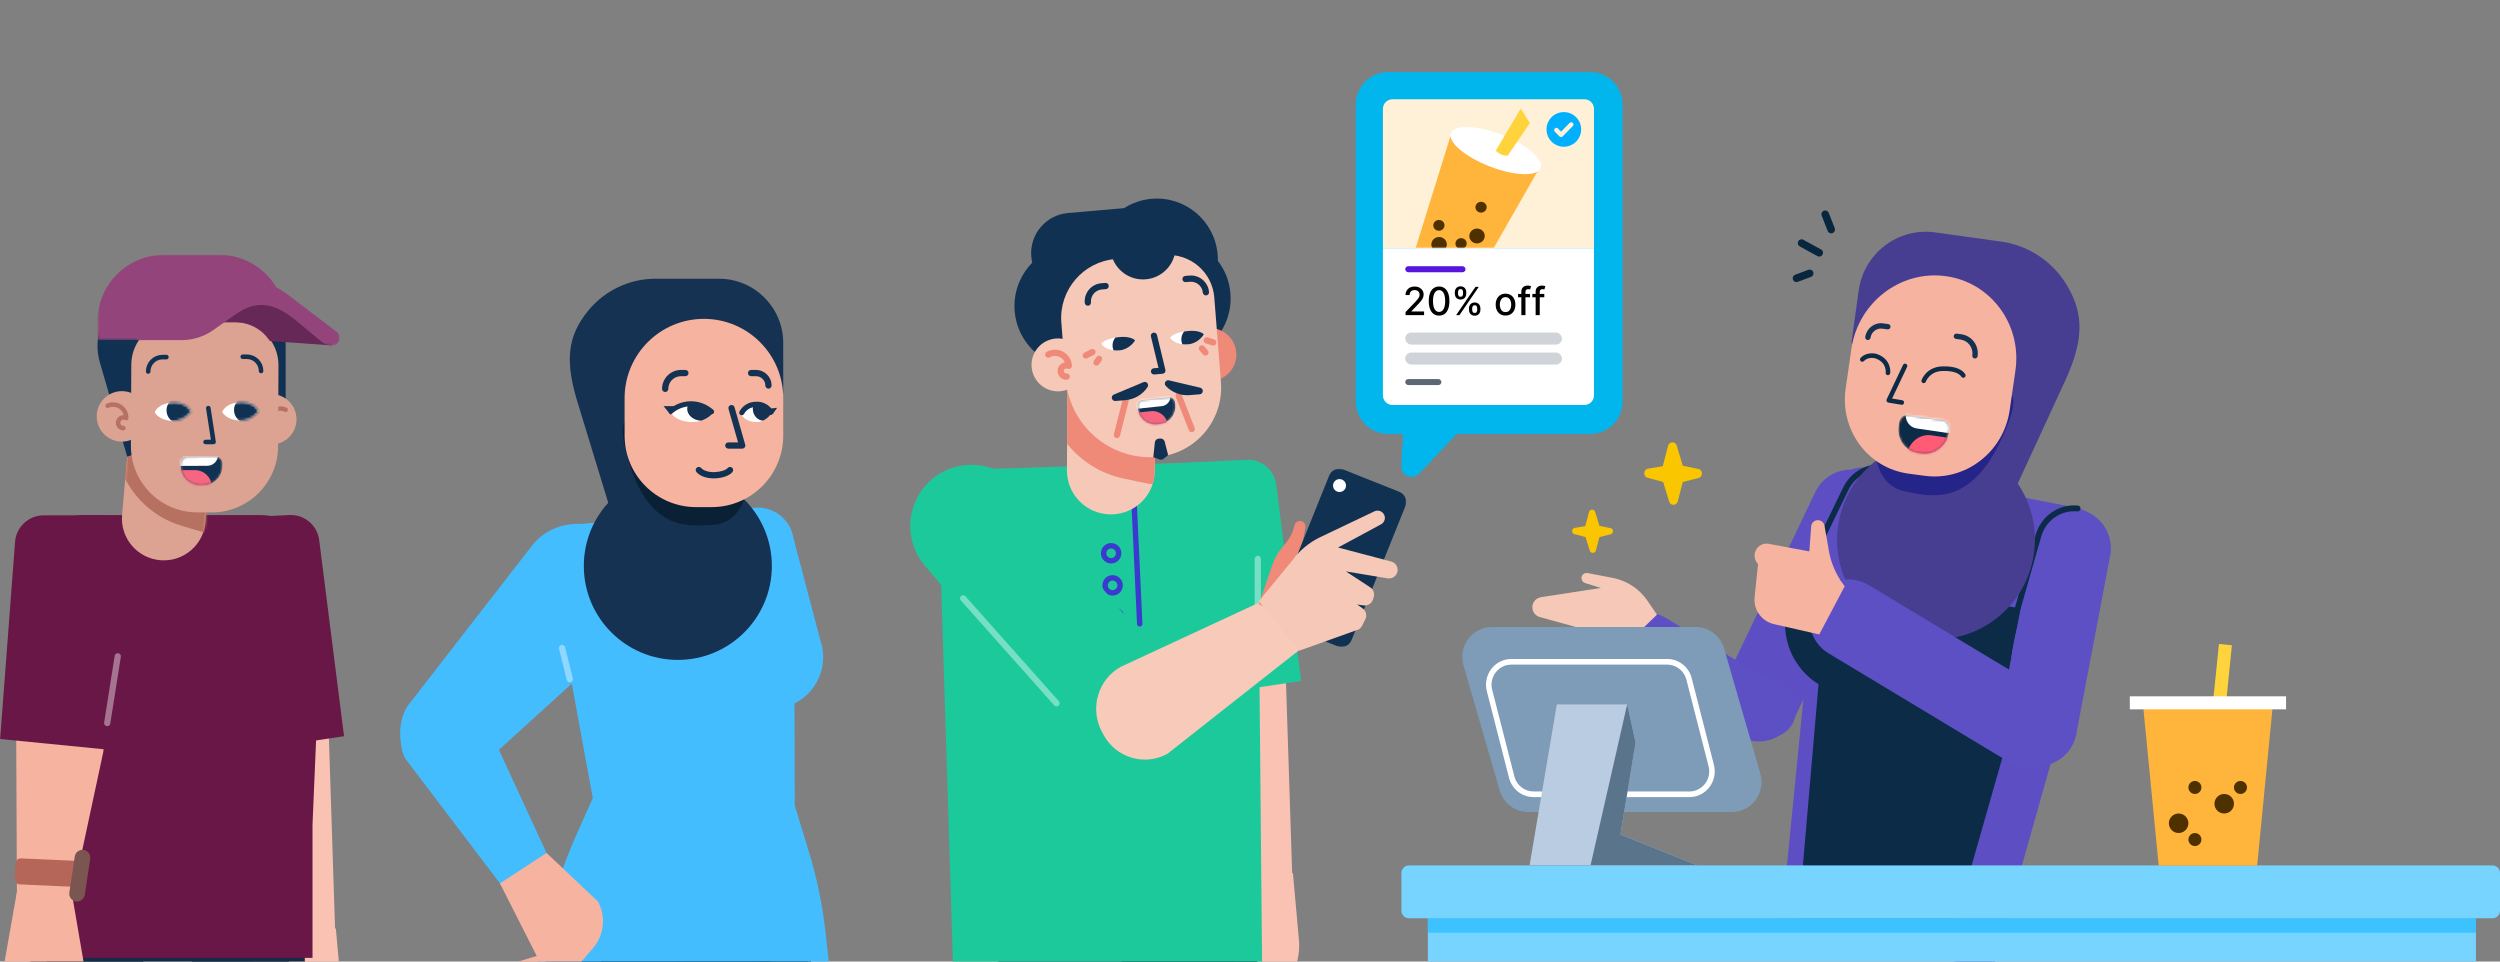 <svg xmlns="http://www.w3.org/2000/svg" width="1040" height="400" viewBox="0 0 1040 400" fill="none"><rect x="0" y="0" width="1040" height="400" fill="#808080" stroke="none"/><g clip-path="url(#clip0_149_29248)"><path fill-rule="evenodd" clip-rule="evenodd" d="M724.555 306.788C732.651 310.78 742.396 307.344 746.322 299.113L784.455 219.175C788.381 210.944 785.001 201.036 776.906 197.045C768.811 193.053 759.066 196.49 755.14 204.72L717.006 284.659C713.08 292.889 716.46 302.797 724.555 306.788Z" fill="#5D4FC3"></path><path fill-rule="evenodd" clip-rule="evenodd" d="M829.014 402.967L740.829 385.753L758.095 210.873C759.059 200.192 768.876 192.686 779.237 194.709L862.932 211.047C873.293 213.069 879.678 223.737 876.682 234.022L829.014 402.967Z" fill="#5D4FC3"></path><path fill-rule="evenodd" clip-rule="evenodd" d="M810.727 296.743L762.233 287.277C744.588 283.833 733.03 266.498 736.418 248.559V248.558C739.806 230.62 756.857 218.869 774.503 222.313L822.995 231.78L810.727 296.743Z" fill="#5D4FC3"></path><path fill-rule="evenodd" clip-rule="evenodd" d="M783.752 195.62C777.591 194.918 771.659 198.216 768.916 203.869L749.19 244.52C748.897 245.125 748.177 245.373 747.583 245.075C746.988 244.777 746.744 244.045 747.037 243.44L766.762 202.789C769.953 196.215 776.853 192.378 784.019 193.195C784.02 193.195 784.019 193.195 784.019 193.195L794.814 194.424C795.473 194.5 795.948 195.103 795.874 195.773C795.8 196.443 795.206 196.925 794.547 196.85L783.752 195.62Z" fill="#0C2B47"></path><path fill-rule="evenodd" clip-rule="evenodd" d="M809.065 399.069L837.598 299.03C838.109 297.242 838.099 295.347 837.565 293.565C832.74 277.457 841.496 253.215 841.496 253.215L749.528 238.619C744.419 243.768 743.238 251.442 743.238 251.442C738.864 275.294 756.514 284.599 756.514 284.599L747.668 387.083L809.065 399.069Z" fill="#0C2B47"></path><path fill-rule="evenodd" clip-rule="evenodd" d="M846 318.569C854.942 319.581 862.998 313.032 863.993 303.941L878.04 230.027C879.036 220.936 872.593 212.746 863.651 211.734C854.71 210.721 846.654 217.27 845.658 226.361L831.612 300.276C830.617 309.367 837.058 317.556 846 318.569Z" fill="#5D4FC4"></path><path fill-rule="evenodd" clip-rule="evenodd" d="M745.551 301.312C748.546 296.159 746.858 289.501 741.78 286.443L692.458 256.739C687.38 253.68 680.835 255.379 677.84 260.532C674.844 265.686 676.533 272.342 681.61 275.401L730.932 305.106C736.01 308.164 742.555 306.465 745.551 301.312Z" fill="#5D4FC4"></path><path fill-rule="evenodd" clip-rule="evenodd" d="M689.302 255.71L685.334 249.894C681.963 244.95 676.774 241.54 670.897 240.407L660.444 238.389C659.161 238.141 657.956 239.089 657.894 240.394C657.847 241.371 658.466 242.255 659.4 242.545L665.954 244.583L641.05 248.432C638.738 248.789 637.153 250.954 637.51 253.266C637.765 254.913 638.962 256.258 640.57 256.702L677.638 266.931L689.302 255.71Z" fill="#F6C8B8"></path><path fill-rule="evenodd" clip-rule="evenodd" d="M864.18 212.74C857.36 212.095 851.05 216.467 849.146 223.158L849.146 223.158L840.589 253.228C840.405 253.876 839.739 254.249 839.102 254.061C838.466 253.874 838.099 253.197 838.283 252.55L846.839 222.48C846.839 222.48 846.839 222.48 846.839 222.48C849.062 214.67 856.423 209.564 864.384 210.308C865.004 210.356 865.493 210.882 865.493 211.525C865.493 212.199 864.955 212.745 864.292 212.745H864.291C864.254 212.745 864.217 212.743 864.18 212.74Z" fill="#0C2B47"></path><path d="M773.218 120.837L770.179 142.687L813.765 183.989C812.879 183.806 811.981 183.651 811.072 183.524C788.563 180.393 767.76 196.217 764.61 218.866C761.46 241.516 777.154 262.415 799.664 265.546C822.175 268.677 842.977 252.854 846.128 230.204C847.605 219.586 844.94 209.352 839.372 201.154L858.073 160.648C866.627 142.692 867.626 131.284 859.507 118.145C853.555 108.515 843.655 102.048 832.481 100.493L804.99 96.67C789.597 94.529 775.372 105.349 773.218 120.837Z" fill="#483E91"></path><path fill-rule="evenodd" clip-rule="evenodd" d="M780.68 191.455C780.68 191.455 782.189 202.318 792.373 204.38C803.744 206.683 821.972 211.994 835.763 175.18C849.554 138.368 780.68 191.455 780.68 191.455Z" fill="#242489"></path><path fill-rule="evenodd" clip-rule="evenodd" d="M800.715 197.942L794.014 197.048C777.026 194.781 765.289 178.895 767.801 161.567L770.188 145.107C772.973 125.892 790.503 112.353 809.343 114.867C828.182 117.381 841.196 134.996 838.411 154.211L836.025 170.672C833.513 187.999 817.705 200.209 800.715 197.942Z" fill="#F6B3A0"></path><path fill-rule="evenodd" clip-rule="evenodd" d="M792.913 151.358C793.383 151.581 793.58 152.149 793.353 152.626L787.098 165.796L791.327 166.498C791.84 166.584 792.183 167.074 792.093 167.594C792.003 168.114 791.514 168.467 791.001 168.381L785.542 167.475C785.251 167.426 785 167.242 784.865 166.978C784.73 166.713 784.726 166.399 784.855 166.128L791.653 151.816C791.879 151.339 792.444 151.134 792.913 151.358Z" fill="#0C2B47"></path><path fill-rule="evenodd" clip-rule="evenodd" d="M815.953 156.738C815.385 155.885 813.659 154.116 807.916 154.339C805.216 154.444 803.539 155.575 802.529 156.65C802.016 157.195 801.669 157.733 801.451 158.132C801.343 158.33 801.268 158.492 801.222 158.6C801.198 158.653 801.183 158.693 801.173 158.717L801.165 158.741L801.165 158.74L801.165 158.739C800.992 159.241 800.45 159.511 799.954 159.342C799.458 159.172 799.196 158.628 799.37 158.125L800.267 158.432C799.37 158.125 799.37 158.124 799.37 158.124L799.37 158.123L799.371 158.12L799.374 158.113L799.38 158.095L799.402 158.038C799.42 157.991 799.445 157.927 799.479 157.848C799.547 157.691 799.648 157.475 799.788 157.218C800.068 156.705 800.509 156.024 801.156 155.335C802.466 153.942 804.601 152.546 807.864 152.419C814.048 152.179 816.5 154.099 817.535 155.655C817.826 156.093 817.708 156.691 817.271 156.99C816.834 157.289 816.244 157.176 815.953 156.738ZM801.165 158.741L801.164 158.741L801.164 158.743L801.164 158.743C801.164 158.743 801.164 158.742 801.165 158.741Z" fill="#0C2B47"></path><path fill-rule="evenodd" clip-rule="evenodd" d="M780.773 147.264C780.774 147.264 780.774 147.264 780.481 148.179L780.774 147.264L780.803 147.273L780.803 147.274C783.909 148.368 785.335 150.327 785.942 152.073C786.239 152.927 786.334 153.708 786.354 154.276C786.364 154.562 786.356 154.797 786.345 154.966C786.339 155.051 786.332 155.119 786.327 155.169L786.319 155.23L786.317 155.25L786.315 155.257L786.315 155.26L786.315 155.261C786.315 155.262 786.315 155.262 785.375 155.128L786.315 155.262C786.235 155.787 785.75 156.151 785.232 156.077C784.713 156.003 784.357 155.518 784.436 154.994C784.436 154.994 784.436 154.994 784.436 154.994M784.436 154.994L784.436 154.995L784.435 154.997L784.435 154.998C784.435 154.999 784.435 154.998 784.435 154.997L784.438 154.974C784.441 154.95 784.445 154.91 784.449 154.855C784.456 154.745 784.462 154.577 784.455 154.367C784.44 153.943 784.369 153.36 784.148 152.725C783.721 151.497 782.704 149.987 780.18 149.092L780.173 149.09C780.156 149.085 780.126 149.077 780.086 149.067C780.006 149.047 779.884 149.019 779.727 148.991C779.413 148.935 778.973 148.882 778.474 148.897C777.473 148.926 776.311 149.217 775.393 150.197C775.03 150.584 774.429 150.604 774.049 150.243C773.67 149.881 773.656 149.274 774.019 148.887C775.405 147.408 777.131 147.018 778.441 146.98C779.098 146.961 779.669 147.029 780.078 147.102C780.283 147.139 780.45 147.177 780.568 147.207C780.628 147.222 780.675 147.235 780.71 147.245L780.752 147.257L780.766 147.262L780.77 147.263L780.772 147.264L780.773 147.264" fill="#0C2B47"></path><mask id="mask0_149_29248" style="mask-type:alpha" maskUnits="userSpaceOnUse" x="789" y="172" width="22" height="17"><path d="M790.13 175.551L789.886 176.987C788.935 182.569 792.501 187.714 797.849 188.479L799.295 188.686C804.644 189.45 809.75 185.544 810.701 179.962L810.946 178.525C811.256 176.7 810.09 175.018 808.341 174.768L793.859 172.698C793.842 172.695 793.824 172.693 793.806 172.691C792.077 172.474 790.438 173.743 790.13 175.551Z" fill="white"></path></mask><g mask="url(#mask0_149_29248)"><path fill-rule="evenodd" clip-rule="evenodd" d="M799.32 188.662L797.871 188.452C792.51 187.675 788.921 182.535 789.853 176.972L790.094 175.539C790.398 173.721 792.067 172.452 793.82 172.706L808.336 174.81C810.088 175.065 811.262 176.745 810.957 178.564L810.717 179.996C809.784 185.559 804.681 189.439 799.32 188.662Z" fill="#0C2B47"></path></g><mask id="mask1_149_29248" style="mask-type:alpha" maskUnits="userSpaceOnUse" x="789" y="172" width="22" height="17"><path d="M790.13 175.551L789.886 176.987C788.935 182.569 792.501 187.714 797.849 188.479L799.295 188.686C804.644 189.45 809.75 185.544 810.701 179.962L810.946 178.525C811.256 176.7 810.09 175.018 808.341 174.768L793.859 172.698C793.842 172.695 793.824 172.693 793.806 172.691C792.077 172.474 790.438 173.743 790.13 175.551Z" fill="white"></path></mask><g mask="url(#mask1_149_29248)"><path fill-rule="evenodd" clip-rule="evenodd" d="M814.54 191.848L793.396 188.766C794.218 183.838 798.714 180.401 803.438 181.09L816.028 182.925L814.54 191.848Z" fill="#FF5A76"></path></g><mask id="mask2_149_29248" style="mask-type:alpha" maskUnits="userSpaceOnUse" x="789" y="172" width="22" height="17"><path d="M790.13 175.551L789.886 176.987C788.935 182.569 792.501 187.714 797.849 188.479L799.295 188.686C804.644 189.45 809.75 185.544 810.701 179.962L810.946 178.525C811.256 176.7 810.09 175.018 808.341 174.768L793.859 172.698C793.842 172.695 793.824 172.693 793.806 172.691C792.077 172.474 790.438 173.743 790.13 175.551Z" fill="white"></path></mask><g mask="url(#mask2_149_29248)"><path fill-rule="evenodd" clip-rule="evenodd" d="M818.604 181.367L797.31 178.232C794.32 177.791 792.317 174.881 792.837 171.73L792.944 171.088L819.652 175.02L818.604 181.367Z" fill="white"></path></g><path fill-rule="evenodd" clip-rule="evenodd" d="M812.74 139.747C812.827 139.136 813.389 138.707 813.996 138.79L815.892 139.048C820.282 139.645 823.316 143.732 822.685 148.164C822.598 148.775 822.036 149.204 821.429 149.121C820.822 149.039 820.401 148.476 820.488 147.865C820.946 144.642 818.741 141.691 815.577 141.261L813.681 141.003C813.074 140.921 812.653 140.358 812.74 139.747Z" fill="#153252"></path><path fill-rule="evenodd" clip-rule="evenodd" d="M783.046 136.726C780.687 136.405 778.486 138.084 778.143 140.493C778.056 141.104 777.494 141.533 776.887 141.45C776.28 141.368 775.859 140.805 775.946 140.194C776.461 136.575 779.775 134.025 783.361 134.512L785.496 134.803C786.102 134.885 786.524 135.448 786.437 136.059C786.35 136.67 785.788 137.099 785.181 137.017L783.046 136.726Z" fill="#153252"></path><path fill-rule="evenodd" clip-rule="evenodd" d="M858.284 311.351C862.856 303.485 860.279 293.325 852.529 288.658L777.253 243.322C769.503 238.654 759.513 241.246 754.942 249.112C750.37 256.977 752.947 267.136 760.697 271.804L835.973 317.14C843.723 321.808 853.712 319.216 858.284 311.351Z" fill="#5D4FC4"></path><path fill-rule="evenodd" clip-rule="evenodd" d="M767.398 243.891L767.064 243.45C763.715 239.027 761.514 233.841 760.66 228.358L760.357 226.407L758.99 218.7C758.751 217.347 757.563 216.368 756.189 216.391C754.741 216.415 753.551 217.54 753.445 218.984L752.685 229.384L735.8 226.223C733.517 225.796 731.241 227.005 730.317 229.136C729.521 230.972 729.902 233.106 731.283 234.553L731.347 234.621L729.921 248.438C729.383 253.652 732.818 258.448 737.927 259.619L756.803 263.936L767.398 243.891Z" fill="#F6B3A0"></path><path fill-rule="evenodd" clip-rule="evenodd" d="M720.509 337.785H635.655C630.208 337.785 625.412 334.139 623.875 328.827L608.821 276.855C606.505 268.858 612.401 260.843 620.602 260.843H705.456C710.902 260.843 715.698 264.49 717.237 269.802L732.29 321.773C734.606 329.771 728.709 337.785 720.509 337.785Z" fill="#7E9BB7"></path><path fill-rule="evenodd" clip-rule="evenodd" d="M628.716 276.479C623.218 276.479 619.264 281.852 620.817 287.215L620.822 287.233L630.053 323.263C631.09 326.816 634.301 329.253 637.947 329.253H702.801C708.299 329.253 712.253 323.879 710.7 318.516L710.695 318.499L701.463 282.469C700.427 278.916 697.215 276.479 693.57 276.479H628.716ZM618.602 287.859C616.629 281.002 621.685 274.136 628.716 274.136H693.57C698.243 274.136 702.358 277.266 703.679 281.824L703.684 281.842L712.915 317.873C714.888 324.73 709.832 331.595 702.801 331.595H637.947C633.273 331.595 629.159 328.466 627.838 323.908L627.832 323.89L618.602 287.859Z" fill="white"></path><path fill-rule="evenodd" clip-rule="evenodd" d="M674.089 347.175L680.39 308.846L676.893 293.042H647.638L636.318 359.914H667.987H671.995H705.967L674.089 347.175Z" fill="#BACCE2"></path><path fill-rule="evenodd" clip-rule="evenodd" d="M667.996 359.914H672.006H705.977L674.099 347.175L680.4 308.846L676.902 293.042L661.682 359.914H667.996Z" fill="#5A748C"></path><path fill-rule="evenodd" clip-rule="evenodd" d="M586.155 382H593H1030H1036.85C1038.59 382 1040 380.588 1040 378.845V363.153C1040 361.412 1038.59 360 1036.85 360H1030H593H586.155C584.412 360 583 361.412 583 363.153V378.845C583 380.588 584.412 382 586.155 382Z" fill="#76D4FF"></path><rect x="923.076" y="267.888" width="5.417" height="63.646" transform="rotate(5.785 923.076 267.888)" fill="#FFD33B"></rect><path d="M891.417 292.374H945.583L938.978 360.082H898.022L891.417 292.374Z" fill="#FFB53B"></path><circle cx="913.083" cy="327.582" r="2.708" fill="#4F3100"></circle><circle cx="913.083" cy="349.249" r="2.708" fill="#4F3100"></circle><circle cx="932.042" cy="327.582" r="2.708" fill="#4F3100"></circle><circle cx="925.271" cy="334.353" r="4.062" fill="#4F3100"></circle><circle cx="906.312" cy="342.478" r="4.062" fill="#4F3100"></circle><rect x="886" y="289.665" width="65" height="5.417" fill="white"></rect><path fill-rule="evenodd" clip-rule="evenodd" d="M594 417H1030V382H594V417Z" fill="#76D4FF"></path><path fill-rule="evenodd" clip-rule="evenodd" d="M594 388H1030V382H594V388Z" fill="#3BC2FF"></path><path fill-rule="evenodd" clip-rule="evenodd" d="M693.975 185.26L691.705 193.935L685.39 195.003C683.661 195.492 683.502 197.959 685.154 198.68L691.882 200.507L694.431 208.867C695.129 210.428 697.303 210.361 697.909 208.759L700.025 200.507L706.841 198.778C708.441 198.085 708.367 195.721 706.727 195.136L700.025 193.752L697.48 185.178C696.806 183.568 694.577 183.62 693.975 185.26Z" fill="#FAC600"></path><path fill-rule="evenodd" clip-rule="evenodd" d="M661.066 212.872L659.458 218.878L654.985 219.617C653.76 219.956 653.648 221.664 654.818 222.163L659.583 223.428L661.389 229.216C661.883 230.297 663.423 230.25 663.853 229.141L665.351 223.428L670.179 222.231C671.312 221.751 671.26 220.115 670.099 219.71L665.351 218.751L663.548 212.815C663.071 211.701 661.492 211.737 661.066 212.872Z" fill="#FAC600"></path><path d="M756.789 105.153L749.456 101.127" stroke="#08263D" stroke-width="3.15" stroke-linecap="round" stroke-linejoin="round"></path><path d="M761.787 95.488L759.281 89.134" stroke="#08263D" stroke-width="3.15" stroke-linecap="round" stroke-linejoin="round"></path><path d="M752.828 113.716L747.337 115.765" stroke="#08263D" stroke-width="3.15" stroke-linecap="round" stroke-linejoin="round"></path><path fill-rule="evenodd" clip-rule="evenodd" d="M110.373 388.139L101.662 310.374C100.439 298.973 107.661 288.724 117.854 288.041C128.046 287.359 136.56 296.552 136.856 308.017L139.385 386.194C139.576 393.629 133.472 399.851 125.756 400.367C118.041 400.884 111.167 395.532 110.373 388.139Z" fill="#FAC2B2"></path><path fill-rule="evenodd" clip-rule="evenodd" d="M110.257 388.172L105.72 398.23C102.941 404.392 101.67 411.115 102.011 417.853C102.088 419.377 103.4 420.551 104.94 420.473C106.166 420.411 107.208 419.562 107.507 418.384L109.614 410.082C109.777 409.44 110.199 408.893 110.781 408.567C112.359 407.684 114.324 408.753 114.414 410.546L114.971 421.547C115.313 428.307 113.824 435.038 110.658 441.04L109.36 443.501C108.636 444.872 109.626 446.515 111.188 446.538C111.497 446.542 111.805 446.479 112.087 446.352L127.297 439.493C137.195 435.03 143.176 424.867 142.214 414.143L139.707 386.212L110.257 388.172Z" fill="#FAC2B2"></path><path d="M132.78 224.657C131.996 218.474 126.58 213.939 120.356 214.254L94.627 215.555L99.55 312.801L143.123 306.265L132.78 224.657Z" fill="#691746"></path><path d="M100.005 549.135C114.796 549.135 126.793 537.146 126.793 522.366V423.181C126.793 408.4 114.796 383.299 100.005 383.299C85.214 383.299 73.217 408.4 73.217 423.181V522.366C73.217 537.146 85.214 549.135 100.005 549.135Z" fill="#152B46"></path><path d="M39.456 549.135C54.246 549.135 66.243 537.146 66.243 522.366V423.181C66.243 408.4 54.246 383.299 39.456 383.299C24.665 383.299 12.667 408.4 12.667 423.181V522.366C12.667 537.146 24.665 549.135 39.456 549.135Z" fill="#152B46"></path><path d="M12.673 438.755H126.792L126.792 377.313H12.673L12.673 438.755Z" fill="#152B46"></path><path d="M130.021 342.697L134.351 240.37C134.351 225.964 122.669 214.277 108.241 214.277H35.218C20.802 214.277 9.108 225.952 9.108 240.37L11.273 398.462H130.009V342.685L130.021 342.697Z" fill="#691746"></path><path d="M27.773 291.864L28.947 292.104C38.613 294.054 44.851 303.473 42.899 313.145L29.465 375.836C27.855 381.927 22.056 385.64 16.416 384.498L15.738 384.359C10.098 383.216 6.181 377.537 7.036 371.289L6.741 305.831C8.693 296.159 18.107 289.914 27.773 291.864Z" fill="#F6B3A0"></path><path d="M30.081 372.788L35.045 401.764C34.002 408.866 28.67 414.587 21.657 416.125L9.004 418.902C3.512 420.115 -2.226 418.559 -6.378 414.763L-11.358 410.192C-13.538 408.2 -13.472 404.757 -11.24 402.827C-9.89 401.661 -8.025 401.327 -6.355 401.931L1.093 404.644L6.986 371.299L30.074 372.799L30.081 372.788Z" fill="#F6B3A0"></path><path d="M31.987 358.124C33.352 358.184 34.319 359.478 33.992 360.804L32.407 367.237C32.16 368.239 31.241 368.927 30.21 368.882L8.203 367.91C7.01 367.858 6.085 366.846 6.138 365.652L6.426 359.162C6.479 357.968 7.49 357.042 8.684 357.095L31.987 358.124Z" fill="#B56659"></path><path d="M34.79 353.579C36.563 353.845 37.784 355.498 37.518 357.272L35.268 372.261C35.002 374.035 33.349 375.258 31.576 374.992C29.803 374.726 28.582 373.072 28.848 371.298L31.098 356.309C31.365 354.535 33.018 353.313 34.79 353.579Z" fill="#7B554F"></path><path d="M6.266 225.403C6.737 219.188 11.917 214.385 18.149 214.385H43.911L43.904 311.756L0.057 307.429L6.266 225.403Z" fill="#691746"></path><path fill-rule="evenodd" clip-rule="evenodd" d="M66.759 233.059C57.122 232.297 49.951 223.83 50.787 214.199L53.845 179.361L88.555 182.105L85.474 217.209C84.648 226.736 76.292 233.812 66.759 233.059Z" fill="#DCA292"></path><mask id="mask3_149_29248" style="mask-type:alpha" maskUnits="userSpaceOnUse" x="50" y="179" width="39" height="55"><path d="M88.555 182.51L85.473 217.614C84.648 227.142 76.292 234.218 66.759 233.465C57.122 232.703 49.951 224.236 50.787 214.606L53.845 179.767L88.555 182.51Z" fill="white"></path></mask><g mask="url(#mask3_149_29248)"><path fill-rule="evenodd" clip-rule="evenodd" d="M50.642 196.1C54.97 206.652 63.847 215.232 75.627 218.751L83.787 221.19C88.74 222.67 93.756 223.113 98.606 222.659L117.055 162.387L65.662 147.029L50.642 196.1Z" fill="#B77161"></path></g><path fill-rule="evenodd" clip-rule="evenodd" d="M52.913 189.976L41.631 151.088C36.842 135.109 48.808 119.032 65.488 119.032H93.934C107.689 119.032 118.84 130.183 118.84 143.938V166.715L52.913 189.976Z" fill="#113152"></path><path fill-rule="evenodd" clip-rule="evenodd" d="M123.349 174.481C123.323 180.278 118.602 184.956 112.805 184.929C107.009 184.903 102.33 180.183 102.357 174.385C102.383 168.588 107.103 163.91 112.9 163.937C118.698 163.963 123.375 168.683 123.349 174.481Z" fill="#DCA292"></path><path d="M118.84 170.472C118.144 170.146 117.368 169.963 116.549 169.959C113.527 169.945 111.066 172.384 111.052 175.406C111.052 175.446 111.055 175.485 111.058 175.525C112.756 174.681 114.431 175.899 114.424 177.501C114.418 178.739 113.41 179.738 112.172 179.732" stroke="#B77161" stroke-width="1.874" stroke-linecap="round" stroke-linejoin="round"></path><path fill-rule="evenodd" clip-rule="evenodd" d="M87.96 213.169L81.947 213.142C66.7 213.073 54.396 200.656 54.465 185.41L54.618 151.691C54.664 141.609 62.874 133.472 72.957 133.518L97.671 133.63C107.754 133.675 115.891 141.886 115.845 151.969L115.693 185.687C115.623 200.934 103.207 213.238 87.96 213.169Z" fill="#DCA292"></path><path fill-rule="evenodd" clip-rule="evenodd" d="M40.224 173.161C40.198 178.958 44.876 183.679 50.673 183.705C56.469 183.731 61.19 179.054 61.217 173.256C61.243 167.459 56.564 162.739 50.768 162.713C44.971 162.686 40.251 167.364 40.224 173.161Z" fill="#DCA292"></path><path d="M44.773 168.788C45.473 168.468 46.251 168.293 47.069 168.296C50.09 168.31 52.529 170.771 52.516 173.792C52.516 173.832 52.512 173.872 52.509 173.911C50.818 173.052 49.133 174.254 49.125 175.856C49.12 177.094 50.119 178.102 51.357 178.108" stroke="#B77161" stroke-width="1.874" stroke-linecap="round" stroke-linejoin="round"></path><path fill-rule="evenodd" clip-rule="evenodd" d="M64.335 171.493C64.335 171.493 65.567 167.776 71.756 167.496C77.946 167.217 79.429 171.237 79.429 171.237C79.429 171.237 76.724 175.175 71.899 175.082C65.986 174.967 64.335 171.493 64.335 171.493Z" fill="white"></path><mask id="mask4_149_29248" style="mask-type:alpha" maskUnits="userSpaceOnUse" x="64" y="167" width="16" height="9"><path d="M79.431 171.236C79.431 171.236 76.724 175.175 71.9 175.082C65.986 174.968 64.335 171.493 64.335 171.493C64.335 171.493 65.568 167.776 71.757 167.496C71.965 167.486 72.167 167.482 72.365 167.482C78.046 167.482 79.431 171.236 79.431 171.236Z" fill="white"></path></mask><g mask="url(#mask4_149_29248)"><path fill-rule="evenodd" clip-rule="evenodd" d="M80.336 170.662C80.35 173.719 77.883 176.208 74.826 176.222C71.769 176.236 69.279 173.769 69.265 170.711C69.251 167.655 71.719 165.165 74.776 165.151C77.832 165.137 80.322 167.605 80.336 170.662Z" fill="#113152"></path></g><path fill-rule="evenodd" clip-rule="evenodd" d="M92.418 171.365C92.418 171.365 93.65 167.648 99.839 167.369C106.029 167.09 107.512 171.109 107.512 171.109C107.512 171.109 104.807 175.047 99.982 174.954C94.068 174.84 92.418 171.365 92.418 171.365Z" fill="white"></path><mask id="mask5_149_29248" style="mask-type:alpha" maskUnits="userSpaceOnUse" x="92" y="167" width="16" height="8"><path d="M107.512 171.11C107.512 171.11 104.805 175.047 99.981 174.954C94.068 174.84 92.416 171.365 92.416 171.365C92.416 171.365 93.65 167.648 99.838 167.369C100.047 167.361 100.25 167.355 100.447 167.355C106.127 167.355 107.512 171.11 107.512 171.11Z" fill="white"></path></mask><g mask="url(#mask5_149_29248)"><path fill-rule="evenodd" clip-rule="evenodd" d="M108.417 170.535C108.431 173.592 105.964 176.081 102.906 176.095C99.85 176.109 97.36 173.642 97.346 170.585C97.332 167.528 99.8 165.038 102.857 165.024C105.913 165.011 108.403 167.478 108.417 170.535Z" fill="#113152"></path></g><path d="M86.662 169.778L88.841 183.858L85.525 183.873" stroke="#113152" stroke-width="1.902" stroke-linecap="round" stroke-linejoin="round"></path><path d="M61.644 154.538C61.629 151.251 64.281 148.574 67.568 148.559L69.217 148.552" stroke="#113152" stroke-width="1.902" stroke-linecap="round" stroke-linejoin="round"></path><path d="M108.613 154.325C108.598 151.038 105.922 148.386 102.635 148.4L100.986 148.408" stroke="#113152" stroke-width="1.902" stroke-linecap="round" stroke-linejoin="round"></path><mask id="mask6_149_29248" style="mask-type:alpha" maskUnits="userSpaceOnUse" x="75" y="189" width="18" height="13"><path d="M92.514 192.628L92.519 193.776C92.539 198.238 88.939 201.871 84.478 201.891L83.272 201.897C78.811 201.917 75.178 198.317 75.158 193.856L75.153 192.707C75.147 191.249 76.323 190.06 77.782 190.053L89.86 189.999C89.864 189.999 89.869 189.999 89.872 189.999C91.326 189.999 92.507 191.173 92.514 192.628Z" fill="white"></path></mask><g mask="url(#mask6_149_29248)"><path fill-rule="evenodd" clip-rule="evenodd" d="M83.272 201.896L84.479 201.891C88.94 201.871 92.539 198.238 92.519 193.777L92.514 192.629C92.507 191.17 91.319 189.992 89.861 189.999L77.782 190.053C76.324 190.061 75.147 191.248 75.153 192.707L75.158 193.855C75.178 198.317 78.812 201.917 83.272 201.896Z" fill="#113152"></path></g><mask id="mask7_149_29248" style="mask-type:alpha" maskUnits="userSpaceOnUse" x="75" y="189" width="18" height="13"><path d="M92.514 192.628L92.519 193.776C92.539 198.238 88.939 201.871 84.478 201.891L83.272 201.897C78.811 201.917 75.178 198.317 75.158 193.856L75.153 192.707C75.147 191.249 76.323 190.06 77.782 190.053L89.86 189.999C89.864 189.999 89.869 189.999 89.872 189.999C91.326 189.999 92.507 191.173 92.514 192.628Z" fill="white"></path></mask><g mask="url(#mask7_149_29248)"><path fill-rule="evenodd" clip-rule="evenodd" d="M70.614 202.702L88.137 202.623C88.119 198.708 84.931 195.548 81.016 195.566L70.582 195.613L70.614 202.702Z" fill="#F66680"></path></g><mask id="mask8_149_29248" style="mask-type:alpha" maskUnits="userSpaceOnUse" x="75" y="189" width="18" height="13"><path d="M92.514 192.628L92.519 193.776C92.539 198.238 88.939 201.871 84.478 201.891L83.272 201.897C78.811 201.917 75.178 198.317 75.158 193.856L75.153 192.707C75.147 191.249 76.323 190.06 77.782 190.053L89.86 189.999C89.864 189.999 89.869 189.999 89.872 189.999C91.326 189.999 92.507 191.173 92.514 192.628Z" fill="white"></path></mask><g mask="url(#mask8_149_29248)"><path fill-rule="evenodd" clip-rule="evenodd" d="M68.647 193.849L86.248 193.77C88.72 193.758 90.714 191.746 90.703 189.274L90.701 188.771L68.625 188.87L68.647 193.849Z" fill="white"></path></g><mask id="mask9_149_29248" style="mask-type:alpha" maskUnits="userSpaceOnUse" x="40" y="106" width="79" height="36"><path d="M118.841 106H40.567V141.491H118.841V106Z" fill="white"></path></mask><g mask="url(#mask9_149_29248)"><path fill-rule="evenodd" clip-rule="evenodd" d="M68.266 106H91.141C106.438 106 118.84 118.402 118.84 133.701V141.491H112.283C108.977 137 103.678 134.064 97.672 134.036L72.957 133.924C66.842 133.896 61.429 136.89 58.095 141.491H40.566V133.701C40.566 118.402 52.968 106 68.266 106Z" fill="#93447B"></path></g><path fill-rule="evenodd" clip-rule="evenodd" d="M138.229 143.711L112.283 141.884L111.495 140.804C108.402 136.562 103.468 134.055 98.219 134.055H91.939C91.939 134.055 103.452 124.088 103.775 123.746C104.098 123.402 120.883 125.877 120.883 125.877L138.229 143.711Z" fill="#662856"></path><mask id="mask10_149_29248" style="mask-type:alpha" maskUnits="userSpaceOnUse" x="55" y="117" width="87" height="27"><path d="M141.327 117.172H55.743V143.725H141.327V117.172Z" fill="#662856"></path></mask><g mask="url(#mask10_149_29248)"><path fill-rule="evenodd" clip-rule="evenodd" d="M68.747 125.002C73.761 119.989 80.56 117.172 87.65 117.172H104.38C109.869 117.172 115.198 119.016 119.514 122.406L140.222 138.199C143.028 140.565 140.25 145.95 134.625 142.72C133.971 142.338 133.819 142.174 133.535 141.951L122.476 132.799C113.962 126.091 106.78 124.582 97.923 130.827L88.751 137.294C84.878 140.025 80.254 141.491 75.514 141.491H58.215C56.017 141.491 54.916 138.833 56.471 137.279L68.747 125.002Z" fill="#93447B"></path></g><path opacity="0.4" fill-rule="evenodd" clip-rule="evenodd" d="M49.188 271.737C49.896 271.849 50.38 272.513 50.269 273.222L45.886 301.008C45.774 301.716 45.109 302.199 44.4 302.088C43.692 301.976 43.208 301.311 43.319 300.603L47.702 272.817C47.814 272.109 48.479 271.625 49.188 271.737Z" fill="white"></path><path d="M267.373 359.657L300.226 361.579C321.251 362.809 337.303 380.944 336.08 402.084L336.044 402.702C334.821 423.842 316.785 439.983 295.761 438.753L262.907 436.83C241.883 435.6 225.831 417.466 227.054 396.325L227.09 395.707C228.313 374.567 246.348 358.427 267.373 359.657Z" fill="#153252"></path><path d="M302.045 532.343C286.635 531.461 274.844 518.199 275.721 502.704L281.542 398.744C282.419 383.249 295.683 369.874 311.093 370.756C326.503 371.638 338.2 386.42 337.342 401.914L331.521 505.875C330.644 521.369 317.454 533.225 302.045 532.343Z" fill="#070E16"></path><path d="M335.961 365.849L337.304 397.813L251.898 408.6L244.118 373.821L335.961 365.849Z" fill="#070E16"></path><path d="M335.594 356.802L336.247 372.259C336.844 386.422 326.583 398.69 312.61 400.547L251.904 408.614L242.352 365.881C270.634 363.086 315.651 358.659 335.594 356.783V356.802Z" fill="#153252"></path><path d="M282.447 394.342L322.723 491.92C328.64 506.254 321.879 522.697 307.624 528.646C293.369 534.595 277.016 527.798 271.1 513.464L230.823 415.885C224.907 401.552 231.667 385.109 245.922 379.16C260.178 373.211 276.53 380.008 282.447 394.342Z" fill="#153252"></path><path d="M336.544 354.48C339.847 365.285 342.141 376.391 343.391 387.627L345.649 407.943L221.885 411.488C224.758 388.94 230.952 366.955 240.243 346.245L246.604 332.045L228.975 235.832C227.296 227.053 233.508 218.724 242.351 217.899L313.859 211.221C320.762 210.583 326.918 214.729 329.269 220.825C329.66 221.838 329.94 222.907 330.108 224.014L341.376 266.765C341.861 268.247 342.197 269.804 342.346 271.417C343.186 280.534 338.205 288.825 330.5 292.633L330.631 335.14L336.544 354.48Z" fill="#44BDFF"></path><path d="M171.75 317.899C179.394 324.959 193.956 324.431 199.207 319.495L261.12 263.259C271.47 253.626 271.192 236.59 259.583 225.725C247.615 214.516 229.883 215.685 221.084 227.297L169.943 293.208C165.745 298.814 164.313 311.034 171.75 317.899Z" fill="#44BDFF"></path><path d="M176.908 291.577L177.992 291.064C186.9 286.822 197.548 290.607 201.792 299.509L228.672 357.675C231.04 363.51 228.627 369.957 223.426 372.428L222.8 372.724C217.599 375.195 211.055 373.006 207.988 367.499L168.456 315.36C164.212 306.458 168 295.818 176.908 291.577Z" fill="#44BDFF"></path><path d="M227.358 354.823L248.727 375.002C252.155 381.305 251.321 389.077 246.631 394.514L238.169 404.326C234.502 408.59 228.975 410.79 223.372 410.248L216.641 409.582C213.7 409.299 211.686 406.507 212.314 403.625C212.695 401.883 213.988 400.497 215.686 399.978L223.277 397.678L207.977 367.49L227.359 354.835L227.358 354.823Z" fill="#F6B3A0"></path><path opacity="0.4" fill-rule="evenodd" clip-rule="evenodd" d="M233.488 268.311C234.184 268.137 234.89 268.56 235.064 269.256L238.312 282.238C238.486 282.934 238.062 283.639 237.366 283.813C236.67 283.987 235.965 283.564 235.791 282.868L232.543 269.885C232.369 269.19 232.792 268.485 233.488 268.311Z" fill="white"></path><path d="M281.976 274.521C260.377 274.521 242.867 257.024 242.867 235.44C242.867 213.856 260.377 196.359 281.976 196.359C303.575 196.359 321.085 213.856 321.085 235.44C321.085 257.024 303.575 274.521 281.976 274.521Z" fill="#153252"></path><path d="M325.826 163.498V142.678C325.826 127.915 313.851 115.948 299.078 115.948H272.696C261.977 115.948 251.812 120.711 244.939 128.943C235.575 140.168 235.021 150.968 240.727 168.864L254.531 214.081L325.826 163.498Z" fill="#153252"></path><path d="M309.557 207.729C309.557 207.729 306.71 217.69 296.861 218.292C285.855 218.964 267.997 221.563 259.839 185.348C251.681 149.132 309.567 207.729 309.567 207.729H309.557Z" fill="#092035"></path><path d="M292.829 132.646C274.614 132.646 259.831 147.419 259.831 165.621V181.223C259.831 197.637 273.161 210.957 289.585 210.957H296.062C312.497 210.957 325.826 197.627 325.826 181.214V165.611C325.826 147.419 311.043 132.646 292.829 132.646Z" fill="#F6B3A0"></path><path d="M279.602 172.319C279.602 172.319 280.976 168.406 287.819 168.179C294.662 167.952 296.293 172.151 296.293 172.151C296.293 172.151 293.277 175.669 287.948 175.57C281.411 175.442 279.602 172.319 279.602 172.319Z" fill="white"></path><path d="M286.272 168.302C286.754 168.24 287.269 168.197 287.82 168.179C294.663 167.952 296.294 172.151 296.294 172.151C296.294 172.151 294.664 174.053 291.683 175.02C288.447 174.889 285.873 172.721 285.873 170.066C285.873 169.445 286.014 168.85 286.272 168.302Z" fill="#153252"></path><path d="M308.287 172.319C308.287 172.319 309.316 168.406 314.438 168.179C319.56 167.952 320.786 172.151 320.786 172.151C320.786 172.151 318.532 175.669 314.537 175.57C309.642 175.442 308.287 172.319 308.287 172.319Z" fill="white"></path><path d="M313.473 168.271C313.778 168.226 314.1 168.194 314.44 168.179C319.562 167.952 320.788 172.151 320.788 172.151C320.788 172.151 319.579 174.038 317.363 175.009C315.01 174.796 313.163 172.664 313.163 170.066C313.163 169.433 313.273 168.828 313.473 168.271Z" fill="#153252"></path><path fill-rule="evenodd" clip-rule="evenodd" d="M303.955 168.518C303.265 168.715 302.866 169.434 303.063 170.123L307.04 184.042H302.977C302.259 184.042 301.678 184.623 301.678 185.34C301.678 186.057 302.259 186.638 302.977 186.638H308.762C309.169 186.638 309.553 186.447 309.799 186.122C310.044 185.797 310.123 185.375 310.011 184.983L305.561 169.41C305.364 168.721 304.645 168.321 303.955 168.518Z" fill="#153252"></path><path fill-rule="evenodd" clip-rule="evenodd" d="M300.824 195.789C301.803 195.45 302.422 195.042 302.704 194.705C303.165 194.155 303.984 194.082 304.534 194.542C305.085 195.002 305.158 195.821 304.697 196.371C303.98 197.228 302.85 197.835 301.675 198.242C300.467 198.661 299.062 198.919 297.639 198.984C294.882 199.11 291.633 198.514 289.741 196.405C289.262 195.871 289.307 195.05 289.842 194.571C290.376 194.093 291.197 194.138 291.676 194.672C292.782 195.905 295.031 196.504 297.52 196.39C298.721 196.336 299.877 196.117 300.824 195.789Z" fill="#113152"></path><path fill-rule="evenodd" clip-rule="evenodd" d="M286.427 155.196C286.427 154.479 285.845 153.898 285.128 153.898H283.298C278.942 153.898 275.413 157.424 275.413 161.778C275.413 162.495 275.995 163.076 276.713 163.076C277.43 163.076 278.012 162.495 278.012 161.778C278.012 158.858 280.377 156.495 283.298 156.495H285.128C285.845 156.495 286.427 155.913 286.427 155.196Z" fill="#153252"></path><path fill-rule="evenodd" clip-rule="evenodd" d="M314.494 156.495C316.634 156.495 318.376 158.236 318.376 160.374C318.376 161.091 318.958 161.673 319.675 161.673C320.393 161.673 320.975 161.091 320.975 160.374C320.975 156.802 318.069 153.898 314.494 153.898H312.437C311.72 153.898 311.138 154.479 311.138 155.196C311.138 155.913 311.72 156.495 312.437 156.495H314.494Z" fill="#153252"></path><path fill-rule="evenodd" clip-rule="evenodd" d="M310.236 168.343C308.844 169.232 308.046 170.394 307.638 171.151C307.355 171.678 307.552 172.334 308.079 172.617C308.606 172.9 309.262 172.703 309.545 172.176C309.84 171.629 310.416 170.796 311.402 170.166C312.364 169.551 313.791 169.081 315.896 169.345C315.911 169.348 315.938 169.353 315.974 169.36C316.046 169.376 316.156 169.402 316.295 169.441C316.574 169.52 316.959 169.651 317.375 169.855C318.217 170.268 319.102 170.939 319.576 172.012C319.818 172.558 320.457 172.806 321.004 172.565C321.551 172.324 321.799 171.685 321.557 171.138C320.805 169.435 319.436 168.455 318.33 167.912C317.771 167.639 317.259 167.465 316.885 167.359C316.696 167.306 316.54 167.269 316.428 167.245C316.372 167.233 316.326 167.224 316.292 167.217L316.251 167.21L316.237 167.208L316.232 167.207L316.23 167.207C316.23 167.206 316.228 167.206 316.058 168.275L316.23 167.207L316.195 167.201C313.596 166.869 311.648 167.44 310.236 168.343Z" fill="#153252"></path><path d="M282.59 168.965H276.044L278.674 172.166L282.59 168.965Z" fill="#153252"></path><path d="M321.466 172.244L323.285 169.646L320.417 169.962L321.466 172.244Z" fill="#153252"></path><path fill-rule="evenodd" clip-rule="evenodd" d="M294.629 171.491C290.51 168.279 284.757 168.194 280.544 171.283L278.91 172.481L277.67 170.792L279.304 169.594C284.273 165.951 291.06 166.051 295.919 169.84L296.683 170.436C297.14 170.792 297.221 171.45 296.865 171.906C296.509 172.362 295.85 172.443 295.394 172.087L294.629 171.491Z" fill="#153252"></path><path fill-rule="evenodd" clip-rule="evenodd" d="M508.526 365.142L499.815 287.377C498.592 275.976 505.813 265.728 516.006 265.044C526.199 264.362 534.713 273.556 535.009 285.02L537.538 363.197C537.729 370.632 531.625 376.854 523.909 377.371C516.193 377.888 509.319 372.536 508.526 365.142Z" fill="#FAC2B2"></path><path fill-rule="evenodd" clip-rule="evenodd" d="M508.41 365.175L503.873 375.233C501.094 381.395 499.823 388.118 500.164 394.856C500.241 396.38 501.553 397.554 503.092 397.476C504.319 397.414 505.36 396.566 505.66 395.387L507.766 387.085C507.93 386.443 508.352 385.896 508.934 385.571C510.511 384.687 512.476 385.756 512.567 387.549L513.124 398.55C513.466 405.31 511.977 412.041 508.811 418.044L507.513 420.504C506.789 421.876 507.778 423.519 509.34 423.541C509.649 423.545 509.958 423.482 510.24 423.355L525.449 416.496C535.348 412.033 541.329 401.87 540.367 391.146L537.86 363.215L508.41 365.175Z" fill="#FAC2B2"></path><path d="M530.932 201.66C530.149 195.478 524.733 190.943 518.509 191.257L492.78 192.558L497.703 289.804L541.275 283.269L530.932 201.66Z" fill="#1CC99B"></path><path d="M497.053 523.37C481.493 523.682 468.608 512.591 468.273 498.599L466.579 395.786L522.912 394.648L524.607 497.46C524.963 511.453 512.613 523.057 497.075 523.37H497.053Z" fill="#020D17"></path><path d="M447.364 437.563L497.084 428.257C514.505 424.997 525.996 408.202 522.739 390.763L520.756 380.146L407.949 401.259L409.932 411.876C413.189 429.316 429.965 440.819 447.386 437.559L447.364 437.563Z" fill="#113152"></path><path d="M523.24 206.685C522.757 198.191 515.54 191.668 507.064 192.089L400.773 195.365C394.851 195.548 390.198 200.498 390.382 206.419L396.544 404.456L525.052 403.71L523.24 206.685Z" fill="#1CC99B"></path><path opacity="0.4" fill-rule="evenodd" clip-rule="evenodd" d="M523.244 231.191C522.526 231.191 521.945 231.772 521.945 232.489L521.945 267.11C521.945 267.827 522.526 268.408 523.244 268.408C523.961 268.408 524.543 267.827 524.543 267.11L524.543 232.489C524.543 231.772 523.961 231.191 523.244 231.191Z" fill="white"></path><path d="M470.004 194.912C469.975 194.291 470.455 193.765 471.076 193.736C471.698 193.707 472.225 194.187 472.253 194.808L475.247 259.484C475.275 260.104 474.795 260.631 474.174 260.66C473.553 260.688 473.026 260.208 472.997 259.588L470.004 194.912Z" fill="#3A3ACE"></path><path fill-rule="evenodd" clip-rule="evenodd" d="M462.815 225.95C465.14 226.273 466.759 228.421 466.436 230.743C466.112 233.066 463.968 234.691 461.643 234.368C459.318 234.045 457.699 231.897 458.023 229.574C458.346 227.251 460.49 225.627 462.815 225.95ZM464.205 230.433C464.358 229.338 463.594 228.33 462.505 228.179C461.415 228.027 460.406 228.789 460.253 229.884C460.101 230.98 460.864 231.987 461.954 232.139C463.043 232.29 464.053 231.529 464.205 230.433Z" fill="#3A3ACE"></path><path fill-rule="evenodd" clip-rule="evenodd" d="M467.05 244.093C467.373 241.771 465.754 239.623 463.429 239.3C461.104 238.976 458.96 240.601 458.637 242.924C458.313 245.246 459.932 247.394 462.257 247.717C464.582 248.041 466.726 246.416 467.05 244.093ZM463.119 241.528C464.208 241.68 464.972 242.688 464.819 243.783C464.667 244.879 463.657 245.64 462.568 245.489C461.478 245.337 460.715 244.329 460.867 243.234C461.02 242.138 462.029 241.377 463.119 241.528Z" fill="#3A3ACE"></path><path fill-rule="evenodd" clip-rule="evenodd" d="M464.05 252.664C466.375 252.987 467.994 255.135 467.671 257.457C467.347 259.78 465.203 261.405 462.878 261.081C460.553 260.758 458.935 258.61 459.258 256.288C459.581 253.965 461.725 252.34 464.05 252.664ZM465.44 257.147C465.593 256.052 464.829 255.044 463.74 254.892C462.651 254.741 461.641 255.502 461.488 256.598C461.336 257.693 462.099 258.701 463.189 258.853C464.278 259.004 465.288 258.243 465.44 257.147Z" fill="#3A3ACE"></path><path d="M488.276 149.838C474.08 151.016 461.617 140.471 460.438 126.285C459.259 112.099 469.812 99.645 484.007 98.467C498.203 97.289 510.666 107.834 511.845 122.02C513.024 136.205 502.471 148.66 488.276 149.838Z" fill="#113152"></path><path d="M449.945 153.015C435.749 154.193 423.286 143.648 422.107 129.463C420.928 115.277 431.48 102.823 445.676 101.645C459.872 100.467 472.335 111.012 473.514 125.197C474.692 139.383 464.14 151.838 449.945 153.015Z" fill="#113152"></path><path d="M483.345 133.256C469.374 134.416 457.109 124.038 455.949 110.077C454.788 96.116 465.173 83.859 479.144 82.7C493.115 81.541 505.38 91.918 506.54 105.879C507.7 119.84 497.315 132.097 483.345 133.256Z" fill="#113152"></path><path d="M477.175 85.737L444.256 88.619C435.039 89.425 428.213 97.558 429.02 106.767C429.827 115.977 437.965 122.799 447.181 121.992L480.101 119.11L477.175 85.737Z" fill="#113152"></path><path d="M462.192 213.985C452.045 214.03 443.812 205.8 443.849 195.665L444.025 158.988L480.572 158.849L480.396 195.807C480.362 205.836 472.235 213.96 462.204 213.995L462.192 213.985Z" fill="#F6C8B8"></path><path d="M479.485 201.469C480.072 199.689 480.392 197.788 480.399 195.813L480.575 158.855L444.028 158.995L443.905 184.608C449.634 191.757 457.779 197.043 467.456 199.075L476.2 200.915C477.297 201.145 478.392 201.33 479.485 201.469Z" fill="#EF8978"></path><path d="M504.23 158.468C498.167 158.971 492.844 154.467 492.341 148.409C491.837 142.35 496.344 137.031 502.407 136.528C508.47 136.025 513.792 140.529 514.296 146.587C514.799 152.646 510.293 157.965 504.23 158.468Z" fill="#EF8978"></path><path d="M481.295 190.092C497.237 188.842 509.16 174.898 507.909 158.967L505.141 123.718C504.314 113.187 495.083 105.305 484.544 106.131L464.165 107.729C450.598 108.793 440.458 120.664 441.521 134.21L443.366 157.705C444.889 177.104 461.883 191.626 481.307 190.103L481.295 190.092Z" fill="#F6C8B8"></path><path d="M441.047 162.766C434.985 163.27 429.662 158.766 429.158 152.708C428.655 146.649 433.162 141.33 439.224 140.827C445.287 140.324 450.61 144.827 451.113 150.886C451.617 156.944 447.11 162.263 441.047 162.766Z" fill="#F6C8B8"></path><path fill-rule="evenodd" clip-rule="evenodd" d="M438.345 145.489C437.294 145.563 436.31 145.877 435.447 146.364C434.822 146.717 434.602 147.509 434.954 148.133C435.307 148.758 436.1 148.978 436.725 148.625C437.27 148.318 437.882 148.124 438.531 148.079L438.544 148.078C440.481 147.925 442.232 149.042 442.965 150.733C441.153 151.051 439.812 152.709 439.957 154.614L439.957 154.623C440.123 156.612 441.859 158.134 443.883 157.966C444.598 157.907 445.13 157.279 445.07 156.565C445.011 155.85 444.383 155.319 443.668 155.379C443.109 155.425 442.599 155.004 442.547 154.413C442.494 153.67 443.212 153.015 444.133 153.389C444.551 153.559 445.027 153.5 445.391 153.232C445.755 152.965 445.954 152.528 445.916 152.079L445.906 151.957C445.61 148.075 442.21 145.186 438.345 145.489Z" fill="#EF8978"></path><path fill-rule="evenodd" clip-rule="evenodd" d="M457.961 148.198C457.373 147.787 456.563 147.93 456.152 148.518L455.073 150.06C454.662 150.647 454.805 151.457 455.393 151.868C455.981 152.279 456.791 152.135 457.202 151.548L458.281 150.006C458.693 149.418 458.549 148.609 457.961 148.198Z" fill="#EF8978"></path><path fill-rule="evenodd" clip-rule="evenodd" d="M455.612 145.878C455.287 145.239 454.505 144.985 453.865 145.311L451.087 146.724C450.448 147.049 450.194 147.831 450.519 148.47C450.845 149.109 451.627 149.363 452.266 149.038L455.044 147.624C455.684 147.299 455.938 146.517 455.612 145.878Z" fill="#EF8978"></path><path fill-rule="evenodd" clip-rule="evenodd" d="M500.759 141.195C500.539 141.878 500.915 142.609 501.598 142.829L504.319 143.704C505.002 143.924 505.734 143.548 505.954 142.866C506.174 142.183 505.798 141.452 505.115 141.232L502.394 140.357C501.711 140.137 500.979 140.513 500.759 141.195Z" fill="#EF8978"></path><path fill-rule="evenodd" clip-rule="evenodd" d="M499.14 143.965C498.599 144.436 498.542 145.256 499.013 145.797L500.477 147.479C500.948 148.02 501.769 148.077 502.31 147.607C502.851 147.136 502.908 146.316 502.438 145.775L500.973 144.093C500.502 143.552 499.682 143.495 499.14 143.965Z" fill="#EF8978"></path><path fill-rule="evenodd" clip-rule="evenodd" d="M489.864 163.372C489.196 163.633 488.865 164.386 489.126 165.054L494.56 178.963C494.821 179.631 495.575 179.961 496.243 179.701C496.911 179.44 497.242 178.687 496.981 178.019L491.547 164.11C491.286 163.442 490.532 163.112 489.864 163.372Z" fill="#EF8978"></path><path fill-rule="evenodd" clip-rule="evenodd" d="M468.555 165.496C467.86 165.32 467.153 165.741 466.977 166.436L463.374 180.638C463.198 181.333 463.619 182.039 464.315 182.215C465.01 182.392 465.717 181.971 465.893 181.276L469.495 167.074C469.672 166.379 469.251 165.672 468.555 165.496Z" fill="#EF8978"></path><path d="M458.159 143.026C458.159 143.026 459.154 141.034 464.894 140.289C470.635 139.555 472.201 141.615 472.201 141.615C472.201 141.615 469.979 145.489 465.479 145.781C459.964 146.133 458.159 143.026 458.159 143.026Z" fill="white"></path><path d="M463.983 140.422C464.273 140.374 464.577 140.328 464.895 140.287C470.636 139.553 472.202 141.613 472.202 141.613C472.202 141.613 469.981 145.487 465.48 145.779C464.648 145.832 463.9 145.806 463.229 145.724C463.017 145.228 462.88 144.689 462.833 144.122C462.718 142.731 463.164 141.423 463.983 140.422Z" fill="#113152"></path><path d="M486.776 140.501C486.776 140.501 487.771 138.509 493.511 137.764C499.252 137.03 500.818 139.09 500.818 139.09C500.818 139.09 498.596 142.964 494.096 143.255C488.581 143.608 486.776 140.501 486.776 140.501Z" fill="white"></path><path d="M492.587 137.898C492.88 137.849 493.187 137.803 493.509 137.762C499.25 137.028 500.816 139.088 500.816 139.088C500.816 139.088 498.594 142.962 494.094 143.253C493.266 143.306 492.521 143.281 491.853 143.2C491.637 142.699 491.498 142.155 491.45 141.582C491.335 140.199 491.776 138.898 492.587 137.898Z" fill="#113152"></path><path fill-rule="evenodd" clip-rule="evenodd" d="M479.741 138.4C479.043 138.568 478.614 139.27 478.782 139.967L481.933 153.025L479.97 153.195C479.255 153.257 478.726 153.886 478.787 154.6C478.849 155.314 479.479 155.843 480.194 155.782L483.662 155.482C484.039 155.45 484.383 155.254 484.604 154.947C484.825 154.64 484.902 154.252 484.813 153.885L481.308 139.358C481.14 138.661 480.438 138.232 479.741 138.4Z" fill="#113152"></path><path fill-rule="evenodd" clip-rule="evenodd" d="M461.244 118.88C461.184 118.165 460.557 117.634 459.842 117.693L458.114 117.837C453.962 118.195 450.9 121.862 451.258 126.003C451.32 126.717 451.949 127.246 452.664 127.184C453.379 127.123 453.908 126.493 453.847 125.779C453.611 123.059 455.623 120.659 458.336 120.424L460.057 120.281C460.772 120.222 461.303 119.594 461.244 118.88Z" fill="#113152"></path><path fill-rule="evenodd" clip-rule="evenodd" d="M495.013 117.224C497.728 116.98 500.133 118.997 500.368 121.713C500.43 122.427 501.06 122.956 501.774 122.895C502.489 122.833 503.019 122.204 502.957 121.489C502.598 117.345 498.933 114.268 494.785 114.638L493.067 114.78C492.352 114.84 491.82 115.467 491.879 116.181C491.939 116.896 492.567 117.427 493.282 117.368L495.013 117.224Z" fill="#113152"></path><path d="M484.945 160.528C487.505 163.267 491.175 164.685 494.9 164.375L499.079 164.029C500.662 163.897 500.827 161.646 499.284 161.282L486.289 158.226C484.951 157.915 484.006 159.528 484.957 160.527L484.945 160.528Z" fill="#113152"></path><path d="M477.383 161.027C475.31 164.151 471.925 166.154 468.199 166.463L464.02 166.81C462.437 166.941 461.903 164.748 463.364 164.135L475.677 158.978C476.946 158.452 478.144 159.887 477.371 161.028L477.383 161.027Z" fill="#113152"></path><path d="M485.945 189.326L484.506 183.718C484.298 182.903 483.537 182.357 482.699 182.427L481.989 182.486C481.174 182.554 480.523 183.182 480.426 183.986L479.78 190.177L482.199 191.078C482.796 191.356 483.493 191.275 484.01 190.869L485.945 189.326Z" fill="#113152"></path><path d="M476.623 116.196C469.159 116.816 462.606 111.271 461.986 103.812C461.366 96.353 466.915 89.804 474.379 89.185C481.843 88.565 488.397 94.11 489.016 101.569C489.636 109.028 484.088 115.577 476.623 116.196Z" fill="#113152"></path><mask id="mask11_149_29248" style="mask-type:alpha" maskUnits="userSpaceOnUse" x="473" y="165" width="16" height="12"><path d="M488.821 167.361L488.928 168.391C489.353 172.394 486.454 175.983 482.45 176.408L481.369 176.522C477.368 176.947 473.779 174.045 473.355 170.042L473.246 169.01C473.107 167.702 474.055 166.528 475.365 166.39L486.2 165.242C486.204 165.241 486.207 165.241 486.211 165.241C487.516 165.108 488.682 166.054 488.821 167.361Z" fill="white"></path></mask><g mask="url(#mask11_149_29248)"><path fill-rule="evenodd" clip-rule="evenodd" d="M481.37 176.521L482.451 176.406C486.453 175.982 489.354 172.393 488.929 168.39L488.82 167.359C488.682 166.051 487.508 165.102 486.199 165.241L475.364 166.39C474.055 166.528 473.108 167.701 473.246 169.01L473.356 170.041C473.78 174.044 477.368 176.945 481.37 176.521Z" fill="#113152"></path></g><mask id="mask12_149_29248" style="mask-type:alpha" maskUnits="userSpaceOnUse" x="473" y="165" width="16" height="12"><path d="M488.821 167.361L488.928 168.391C489.353 172.394 486.454 175.983 482.45 176.408L481.369 176.522C477.368 176.947 473.779 174.045 473.355 170.042L473.246 169.01C473.107 167.702 474.055 166.528 475.365 166.39L486.2 165.242C486.204 165.241 486.207 165.241 486.211 165.241C487.516 165.108 488.682 166.054 488.821 167.361Z" fill="white"></path></mask><g mask="url(#mask12_149_29248)"><path fill-rule="evenodd" clip-rule="evenodd" d="M470.087 178.397L485.806 176.731C485.435 173.218 482.285 170.671 478.773 171.044L469.414 172.035L470.087 178.397Z" fill="#F66680"></path></g><mask id="mask13_149_29248" style="mask-type:alpha" maskUnits="userSpaceOnUse" x="473" y="165" width="16" height="12"><path d="M488.821 167.361L488.928 168.391C489.353 172.394 486.454 175.983 482.45 176.408L481.369 176.522C477.368 176.947 473.779 174.045 473.355 170.042L473.246 169.01C473.107 167.702 474.055 166.528 475.365 166.39L486.2 165.242C486.204 165.241 486.207 165.241 486.211 165.241C487.516 165.108 488.682 166.054 488.821 167.361Z" fill="white"></path></mask><g mask="url(#mask13_149_29248)"><path fill-rule="evenodd" clip-rule="evenodd" d="M467.519 170.628L483.309 168.955C485.526 168.719 487.133 166.731 486.898 164.514L486.849 164.061L467.045 166.16L467.519 170.628Z" fill="white"></path></g><path d="M478.741 305.324C468.745 315.195 452.675 315.089 442.845 305.074L385.969 236.683C376.139 226.668 376.263 210.548 386.259 200.677C396.255 190.805 412.326 190.911 422.156 200.927L479.032 269.317C488.861 279.332 488.737 295.452 478.741 305.324Z" fill="#1CC99B"></path><path d="M459.022 305.601L458.399 304.431C453.21 294.759 456.716 282.65 466.247 277.384L526.701 249.322C532.972 246.325 540.208 248.618 543.232 254.254L543.597 254.935C546.632 260.571 544.62 268.01 538.749 271.772L485.672 313.566C476.142 318.832 464.211 315.274 459.022 305.601Z" fill="#F7CABA"></path><path opacity="0.4" fill-rule="evenodd" clip-rule="evenodd" d="M399.798 247.932C400.335 247.456 401.156 247.504 401.633 248.039L440.509 291.725C440.985 292.261 440.937 293.081 440.401 293.558C439.865 294.034 439.044 293.986 438.567 293.451L399.691 249.765C399.214 249.229 399.262 248.409 399.798 247.932Z" fill="white"></path><path fill-rule="evenodd" clip-rule="evenodd" d="M523.663 251.418L529.235 235.106C530.107 232.554 531.421 230.172 533.115 228.07L535.326 225.329C536.668 223.664 537.645 221.739 538.193 219.676L538.526 218.422C538.938 216.867 540.777 216.193 542.102 217.113C542.852 217.634 543.227 218.546 543.058 219.441L542.102 224.556C541.871 225.783 541.574 226.996 541.211 228.191L539.943 232.347C539.344 234.315 539.181 236.388 539.466 238.424L539.793 240.782C539.884 241.436 539.893 242.1 539.815 242.755L539.307 247.101C539.028 249.492 537.653 251.619 535.585 252.862C533.487 254.124 530.914 254.329 528.641 253.415L523.663 251.418Z" fill="#EF8978"></path><mask id="mask14_149_29248" style="mask-type:alpha" maskUnits="userSpaceOnUse" x="530" y="194" width="56" height="76"><path d="M530.175 194.977H585.001V269.15H530.175V194.977Z" fill="white"></path></mask><g mask="url(#mask14_149_29248)"><path fill-rule="evenodd" clip-rule="evenodd" d="M556.369 268.827L533.005 259.497C530.695 258.573 529.574 255.96 530.499 253.658L552.951 197.797C553.875 195.496 556.498 194.377 558.808 195.3L582.171 204.63C584.48 205.552 585.603 208.166 584.676 210.467L562.226 266.328C561.3 268.63 558.679 269.748 556.369 268.827Z" fill="#113152"></path></g><path fill-rule="evenodd" clip-rule="evenodd" d="M557.021 265.976L534.504 256.983C533.453 256.564 532.942 255.375 533.364 254.327L555.446 199.385C555.866 198.338 557.06 197.83 558.111 198.249L580.628 207.242C581.679 207.661 582.189 208.851 581.768 209.898L559.686 264.84C559.264 265.888 558.072 266.395 557.021 265.976Z" fill="#113152"></path><path fill-rule="evenodd" clip-rule="evenodd" d="M559.434 203.555C558.568 204.762 556.885 205.042 555.672 204.179C554.462 203.315 554.181 201.638 555.047 200.43C555.913 199.223 557.598 198.943 558.808 199.806C560.019 200.669 560.299 202.348 559.434 203.555Z" fill="white"></path><path fill-rule="evenodd" clip-rule="evenodd" d="M523.663 250.09L537.446 233.314C540.484 229.077 544.55 225.678 549.261 223.433L571.756 212.717C573.231 212.015 574.996 212.598 575.758 214.037C576.535 215.507 575.981 217.326 574.515 218.117L556.638 227.762L578.74 233.594C580.556 234.071 581.696 235.861 581.358 237.703C581.005 239.63 579.166 240.918 577.227 240.594L559.903 237.708L569.999 244.321C571.331 245.195 571.928 246.835 571.467 248.355L571.166 249.346C570.65 251.047 568.962 252.114 567.197 251.855L564.579 251.469L566.852 253.088C568.284 254.11 568.765 256.016 567.987 257.591L566.642 260.31C566.137 261.329 565.177 262.049 564.056 262.252L540.535 270.672L523.663 250.09Z" fill="#F6C8B8"></path><path d="M661.532 30L577.468 30C570.03 30 564 36.062 564 43.541V166.989C564 174.467 570.03 180.529 577.468 180.529H661.532C668.97 180.529 675 174.467 675 166.989V43.541C675 36.062 668.97 30 661.532 30Z" fill="#00B6ED"></path><path d="M575.29 45.29C575.29 43.081 577.081 41.29 579.29 41.29H659.098C661.307 41.29 663.098 43.081 663.098 45.29V103.249H575.29V45.29Z" fill="#FFF0D8"></path><mask id="mask15_149_29248" style="mask-type:alpha" maskUnits="userSpaceOnUse" x="575" y="41" width="89" height="63"><path d="M575.29 45.29C575.29 43.081 577.081 41.29 579.29 41.29H655.098C659.517 41.29 663.098 44.871 663.098 49.29V103.249H575.29V45.29Z" fill="#D2DCEC"></path></mask><g mask="url(#mask15_149_29248)"><path fill-rule="evenodd" clip-rule="evenodd" d="M614.775 115.113C613.685 117.645 606.891 117.363 599.602 114.483C592.311 111.603 587.285 107.216 588.375 104.684C589.464 102.152 596.258 102.434 603.548 105.315C610.839 108.195 615.865 112.582 614.775 115.113Z" fill="#FFB53B"></path><path fill-rule="evenodd" clip-rule="evenodd" d="M603.44 56.514L588.409 104.798L614.573 115.123L639.826 70.873L603.44 56.514Z" fill="#FFB53B"></path><path fill-rule="evenodd" clip-rule="evenodd" d="M640.859 70.011C639.32 73.586 629.729 73.188 619.435 69.121C609.141 65.056 602.044 58.861 603.583 55.286C605.122 51.711 614.714 52.109 625.007 56.176C635.301 60.242 642.398 66.437 640.859 70.011Z" fill="white"></path><path fill-rule="evenodd" clip-rule="evenodd" d="M622.227 62.686L632.635 45.162L636.421 51.168L627.277 64.679C627.277 64.679 624.89 65.304 622.227 62.686Z" fill="#FFD33B"></path><path fill-rule="evenodd" clip-rule="evenodd" d="M601.624 102.856C600.942 104.437 599.062 105.195 597.423 104.548C595.785 103.902 595.009 102.096 595.69 100.515C596.372 98.934 598.252 98.176 599.891 98.823C601.529 99.469 602.305 101.275 601.624 102.856Z" fill="#4F3100"></path><path fill-rule="evenodd" clip-rule="evenodd" d="M617.413 99.344C616.731 100.925 614.851 101.683 613.212 101.036C611.574 100.39 610.798 98.584 611.479 97.003C612.161 95.422 614.041 94.664 615.68 95.31C617.318 95.957 618.094 97.763 617.413 99.344Z" fill="#4F3100"></path><path fill-rule="evenodd" clip-rule="evenodd" d="M609.961 102.168C609.466 103.318 608.098 103.869 606.907 103.398C605.716 102.929 605.151 101.616 605.647 100.465C606.143 99.316 607.51 98.766 608.702 99.235C609.893 99.705 610.456 101.019 609.961 102.168Z" fill="#4F3100"></path><path fill-rule="evenodd" clip-rule="evenodd" d="M600.746 94.599C600.251 95.748 598.882 96.3 597.691 95.829C596.5 95.359 595.936 94.046 596.432 92.896C596.927 91.747 598.294 91.196 599.486 91.666C600.677 92.136 601.241 93.449 600.746 94.599Z" fill="#4F3100"></path><path fill-rule="evenodd" clip-rule="evenodd" d="M618.278 87.049C617.783 88.199 616.415 88.75 615.224 88.279C614.033 87.81 613.468 86.497 613.964 85.347C614.459 84.197 615.826 83.647 617.018 84.116C618.209 84.586 618.773 85.9 618.278 87.049Z" fill="#4F3100"></path></g><path d="M575.29 164.479C575.29 166.688 577.081 168.479 579.29 168.479H659.098C661.307 168.479 663.098 166.688 663.098 164.479V103.25H575.29V164.479Z" fill="white"></path><path d="M584.709 131.097V129.811L588.672 125.691C589.095 125.244 589.444 124.852 589.719 124.515C589.997 124.174 590.205 123.851 590.342 123.545C590.479 123.239 590.548 122.914 590.548 122.57C590.548 122.179 590.456 121.843 590.273 121.56C590.09 121.273 589.841 121.053 589.524 120.9C589.208 120.743 588.851 120.664 588.455 120.664C588.035 120.664 587.669 120.75 587.357 120.923C587.044 121.095 586.804 121.338 586.636 121.651C586.469 121.965 586.385 122.332 586.385 122.753H584.698C584.698 122.038 584.862 121.412 585.19 120.877C585.517 120.341 585.967 119.926 586.539 119.632C587.111 119.333 587.761 119.184 588.489 119.184C589.225 119.184 589.873 119.331 590.433 119.626C590.998 119.917 591.438 120.314 591.754 120.819C592.071 121.321 592.229 121.887 592.229 122.518C592.229 122.954 592.147 123.381 591.983 123.798C591.823 124.215 591.543 124.679 591.143 125.192C590.742 125.701 590.186 126.319 589.473 127.045L587.145 129.49V129.576H592.418V131.097H584.709Z" fill="black"></path><path d="M598.662 131.292C597.759 131.288 596.987 131.049 596.346 130.575C595.706 130.1 595.216 129.41 594.877 128.503C594.537 127.596 594.368 126.504 594.368 125.226C594.368 123.953 594.537 122.864 594.877 121.961C595.22 121.058 595.712 120.37 596.352 119.895C596.996 119.421 597.767 119.184 598.662 119.184C599.558 119.184 600.327 119.423 600.967 119.901C601.607 120.376 602.097 121.064 602.437 121.967C602.78 122.866 602.951 123.953 602.951 125.226C602.951 126.508 602.782 127.602 602.442 128.509C602.103 129.412 601.613 130.102 600.973 130.58C600.332 131.055 599.562 131.292 598.662 131.292ZM598.662 129.76C599.455 129.76 600.075 129.371 600.521 128.595C600.971 127.818 601.196 126.695 601.196 125.226C601.196 124.251 601.093 123.426 600.887 122.753C600.685 122.076 600.393 121.563 600.012 121.215C599.635 120.863 599.185 120.687 598.662 120.687C597.873 120.687 597.254 121.078 596.804 121.858C596.354 122.638 596.127 123.761 596.123 125.226C596.123 126.206 596.224 127.034 596.426 127.711C596.632 128.384 596.924 128.895 597.301 129.243C597.679 129.588 598.133 129.76 598.662 129.76Z" fill="black"></path><path d="M611.093 128.893V128.274C611.093 127.83 611.185 127.424 611.368 127.057C611.554 126.686 611.825 126.389 612.18 126.168C612.538 125.942 612.971 125.829 613.478 125.829C613.996 125.829 614.431 125.94 614.782 126.162C615.132 126.384 615.397 126.68 615.576 127.051C615.759 127.422 615.851 127.83 615.851 128.274V128.893C615.851 129.337 615.759 129.744 615.576 130.116C615.393 130.483 615.125 130.779 614.77 131.005C614.419 131.227 613.989 131.338 613.478 131.338C612.963 131.338 612.528 131.227 612.174 131.005C611.819 130.779 611.551 130.483 611.368 130.116C611.185 129.744 611.093 129.337 611.093 128.893ZM612.426 128.274V128.893C612.426 129.222 612.504 129.521 612.66 129.788C612.816 130.056 613.089 130.19 613.478 130.19C613.863 130.19 614.132 130.056 614.284 129.788C614.437 129.521 614.513 129.222 614.513 128.893V128.274C614.513 127.945 614.438 127.646 614.29 127.378C614.145 127.111 613.874 126.977 613.478 126.977C613.097 126.977 612.826 127.111 612.666 127.378C612.506 127.646 612.426 127.945 612.426 128.274ZM605.203 122.168V121.548C605.203 121.104 605.295 120.697 605.478 120.326C605.664 119.955 605.935 119.658 606.29 119.436C606.648 119.215 607.081 119.104 607.588 119.104C608.106 119.104 608.541 119.215 608.891 119.436C609.242 119.658 609.507 119.955 609.686 120.326C609.866 120.697 609.955 121.104 609.955 121.548V122.168C609.955 122.612 609.864 123.019 609.681 123.39C609.501 123.757 609.235 124.054 608.88 124.28C608.529 124.501 608.099 124.612 607.588 124.612C607.069 124.612 606.633 124.501 606.278 124.28C605.927 124.054 605.661 123.757 605.478 123.39C605.295 123.019 605.203 122.612 605.203 122.168ZM606.541 121.548V122.168C606.541 122.497 606.617 122.795 606.77 123.063C606.926 123.331 607.199 123.465 607.588 123.465C607.969 123.465 608.236 123.331 608.388 123.063C608.545 122.795 608.623 122.497 608.623 122.168V121.548C608.623 121.219 608.548 120.921 608.4 120.653C608.251 120.385 607.98 120.251 607.588 120.251C607.206 120.251 606.936 120.385 606.776 120.653C606.619 120.921 606.541 121.219 606.541 121.548ZM605.746 131.097L613.798 119.345H615.165L607.113 131.097H605.746Z" fill="black"></path><path d="M626.3 131.275C625.477 131.275 624.758 131.085 624.144 130.707C623.53 130.328 623.054 129.798 622.715 129.117C622.375 128.436 622.206 127.64 622.206 126.73C622.206 125.816 622.375 125.016 622.715 124.331C623.054 123.646 623.53 123.115 624.144 122.736C624.758 122.357 625.477 122.168 626.3 122.168C627.124 122.168 627.842 122.357 628.456 122.736C629.07 123.115 629.546 123.646 629.886 124.331C630.225 125.016 630.395 125.816 630.395 126.73C630.395 127.64 630.225 128.436 629.886 129.117C629.546 129.798 629.07 130.328 628.456 130.707C627.842 131.085 627.124 131.275 626.3 131.275ZM626.306 129.834C626.84 129.834 627.282 129.693 627.633 129.41C627.983 129.127 628.243 128.75 628.41 128.279C628.582 127.809 628.668 127.29 628.668 126.724C628.668 126.162 628.582 125.645 628.41 125.175C628.243 124.7 627.983 124.32 627.633 124.033C627.282 123.746 626.84 123.602 626.306 123.602C625.768 123.602 625.322 123.746 624.968 124.033C624.617 124.32 624.356 124.7 624.184 125.175C624.017 125.645 623.933 126.162 623.933 126.724C623.933 127.29 624.017 127.809 624.184 128.279C624.356 128.75 624.617 129.127 624.968 129.41C625.322 129.693 625.768 129.834 626.306 129.834Z" fill="black"></path><path d="M636.483 122.283V123.66H631.52V122.283H636.483ZM632.881 131.097V121.261C632.881 120.71 633.001 120.253 633.241 119.89C633.481 119.522 633.8 119.249 634.196 119.069C634.593 118.886 635.023 118.794 635.488 118.794C635.832 118.794 636.125 118.822 636.369 118.88C636.613 118.933 636.794 118.983 636.912 119.029L636.512 120.418C636.432 120.395 636.329 120.368 636.203 120.337C636.077 120.303 635.925 120.286 635.746 120.286C635.33 120.286 635.033 120.389 634.854 120.596C634.678 120.802 634.591 121.101 634.591 121.491V131.097H632.881Z" fill="black"></path><path d="M642.428 122.283V123.66H637.464V122.283H642.428ZM638.825 131.097V121.261C638.825 120.71 638.945 120.253 639.185 119.89C639.426 119.522 639.744 119.249 640.14 119.069C640.537 118.886 640.968 118.794 641.433 118.794C641.776 118.794 642.07 118.822 642.313 118.88C642.557 118.933 642.739 118.983 642.857 119.029L642.456 120.418C642.376 120.395 642.273 120.368 642.148 120.337C642.022 120.303 641.869 120.286 641.69 120.286C641.275 120.286 640.977 120.389 640.798 120.596C640.623 120.802 640.535 121.101 640.535 121.491V131.097H638.825Z" fill="black"></path><rect x="584.573" y="110.744" width="25.088" height="2.509" rx="1.254" fill="#5815DD"></rect><rect x="584.573" y="157.68" width="15.053" height="2.509" rx="1.254" fill="#5C6775"></rect><rect x="584.573" y="138.333" width="65.229" height="5.018" rx="2.509" fill="#D0D4D9"></rect><rect x="584.573" y="146.66" width="65.229" height="5.018" rx="2.509" fill="#D0D4D9"></rect><g style="mix-blend-mode:multiply" clip-path="url(#clip1_149_29248)"><path fill-rule="evenodd" clip-rule="evenodd" d="M650.554 61.037C654.533 61.037 657.757 57.812 657.757 53.834C657.757 49.856 654.533 46.631 650.554 46.631C646.576 46.631 643.351 49.856 643.351 53.834C643.351 57.812 646.576 61.037 650.554 61.037ZM654.29 51.115C653.925 50.757 653.339 50.762 652.981 51.127L649.396 54.776L648.265 53.624L648.228 53.562C648.06 53.322 647.782 53.165 647.467 53.165C646.956 53.165 646.541 53.58 646.541 54.091V54.133L646.549 54.254C646.575 54.452 646.665 54.638 646.807 54.782L648.736 56.747L648.831 56.831C649.197 57.114 649.725 57.085 650.057 56.747L654.302 52.425L654.384 52.329C654.657 51.964 654.625 51.444 654.29 51.115Z" fill="#00B0FF"></path><rect x="641.773" y="45.053" width="17.562" height="17.562"></rect></g><path d="M583.779 177.963L582.925 193.973C582.717 197.881 587.648 199.894 590.373 197.018L607.328 179.114L583.769 177.963L583.779 177.963Z" fill="#00B6ED"></path></g><defs><clipPath id="clip0_149_29248"><rect width="1040" height="400" fill="white"></rect></clipPath><clipPath id="clip1_149_29248"><rect width="17.562" height="17.562" fill="white" transform="translate(641.773 45.053)"></rect></clipPath></defs></svg>